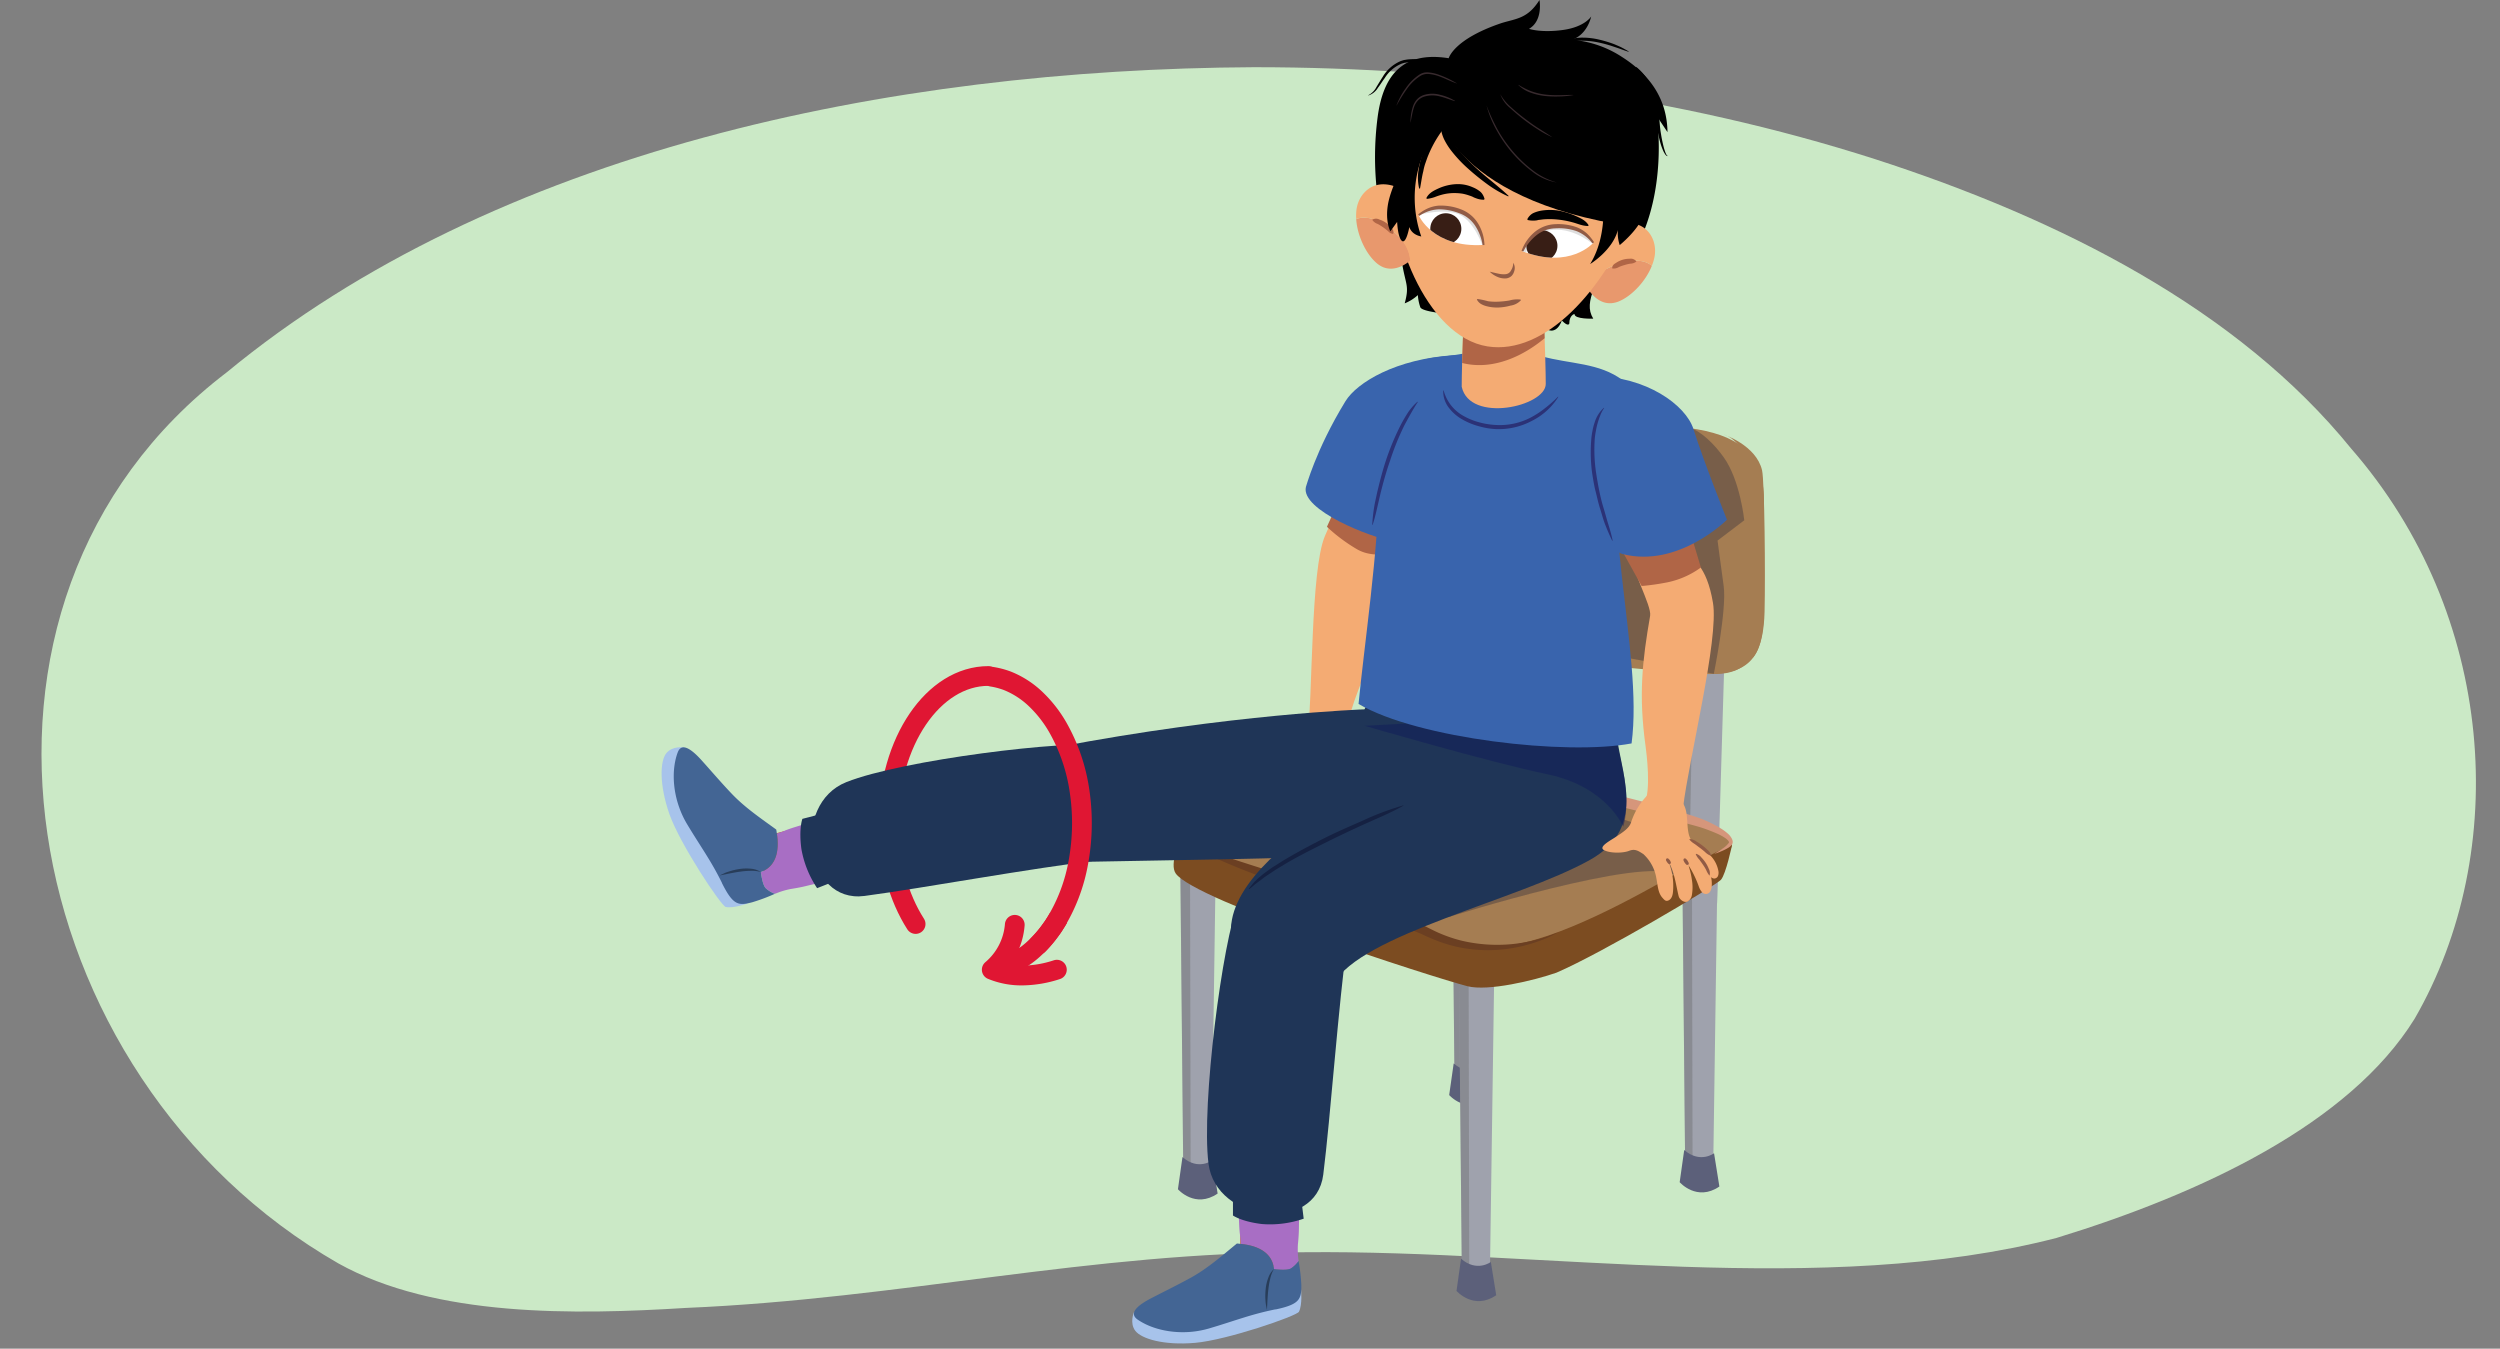 <svg xmlns="http://www.w3.org/2000/svg" xmlns:xlink="http://www.w3.org/1999/xlink" width="760" height="410" viewBox="0 0 760 410"><rect x="0" y="0" width="760" height="410" fill="#808080" stroke="none"/><defs><clipPath id="a"><path d="M522.12,264.66,520.8,356s-3.86,2.58-8.51-1.18l-.89-93Z" fill="none"/></clipPath><clipPath id="b"><path d="M451.91,239.89l-1.32,89.63s-3.82,2.54-8.42-1.16l-.89-91.31Z" fill="none"/></clipPath><clipPath id="c"><path d="M454.23,297.71,452.91,389s-3.85,2.59-8.5-1.17l-.9-93Z" fill="none"/></clipPath><clipPath id="d"><path d="M369.54,266.8l-1.32,91.28s-3.86,2.59-8.5-1.17l-.9-93Z" fill="none"/></clipPath><clipPath id="e"><path d="M525.73,150.08l-3.6,113.59s-7.87,3.31-11.84,8.46l1.76-125Z" fill="none"/></clipPath><clipPath id="f"><path d="M455.06,127l-3.32,124.58s-4.43,2.3-9.62-2.32l1.73-125Z" fill="none"/></clipPath><clipPath id="g"><path d="M401.71,310.54c-1.78,23.08-3.95,26.3-6.2,53.32-.31,3.7-3.36,19.84-6.75,21.38-2.35-1.23-11.73,1.58-11.7-1.07.27-21.12-1.52-54.37-2.24-77.32A106.71,106.71,0,0,0,401.71,310.54Z" fill="#f4ab73"/></clipPath><clipPath id="h"><path d="M469,86.71s.91,23.15.91,30-23.07,12.06-25.55.87c0-7.29.78-25.91.78-25.91Z" fill="#f4ab73"/></clipPath><clipPath id="i"><path d="M484.35,73.83s-7.06,8.16-21.53,2.53c0,0,2.83-7.3,9.86-7.56S482.36,71.08,484.35,73.83Z" fill="none"/></clipPath><clipPath id="j"><path d="M431.29,65.46s4.21,9.94,19.71,9c0,0-.44-7.83-7.06-10.24S434,63.46,431.29,65.46Z" fill="none"/></clipPath><clipPath id="k"><path d="M307.77,260.12c-22.79,4.08-26.45,2.8-53.16,7.42-3.67.63-20.05,1.73-22.4-1.16.6-2.58-4.48-10.95-1.9-11.59,20.5-5.06,52.23-15.15,74.26-21.62A106.88,106.88,0,0,0,307.77,260.12Z" fill="#f4ab73"/></clipPath></defs><path d="M68.94,113.18C150.35,46,270,21,381.22,20.43c64.14,0,129.07,8.82,188.74,27.93,56.4,18.22,110.38,45.61,144.79,88,44,50.46,48.75,122.36,19.28,173.37-19.86,32-64.83,53.11-108.83,66.6-71,18.33-155.36,3.59-228.69,4.35-65.1-.07-122.47,14.14-188,16.93-33.78,2.1-76.23,2.86-105.64-13.53C4.21,327.44-23,183.18,68.94,113.18Z" fill="#cbe9c6"/><path d="M522.14,262.68,520.8,356s-3.86,2.58-8.51-1.18l-.89-93Z" fill="#9fa2ad"/><g clip-path="url(#a)"><polygon points="514.55 357.72 514.35 260.04 510.44 259.71 510.44 354.51 514.55 357.72" fill="#6a6a6a" opacity="0.4"/></g><path d="M512,349.6l-1.38,9.79s5.23,6,12.07,1.31l-1.62-10.12S516.89,353.83,512,349.6Z" fill="#5c607a"/><path d="M451.94,237.94l-1.35,91.58s-3.82,2.54-8.42-1.16l-.89-91.31Z" fill="#9fa2ad"/><g clip-path="url(#b)"><polygon points="444.4 331.26 444.21 235.35 440.34 235.03 440.33 328.1 444.4 331.26" fill="#6a6a6a" opacity="0.4"/></g><path d="M441.92,323.28l-1.37,9.62s5.18,5.92,12,1.29l-1.62-9.94S446.72,327.44,441.92,323.28Z" fill="#5c607a"/><path d="M454.25,295.73,452.91,389s-3.85,2.59-8.5-1.17l-.9-93Z" fill="#9fa2ad"/><g clip-path="url(#c)"><polygon points="446.66 390.77 446.46 293.09 442.56 292.76 442.56 387.56 446.66 390.77" fill="#6a6a6a" opacity="0.4"/></g><path d="M444.16,382.65l-1.38,9.79s5.22,6,12.07,1.31l-1.63-10.12S449,386.87,444.16,382.65Z" fill="#5c607a"/><path d="M369.56,264.82l-1.34,93.26s-3.86,2.59-8.5-1.17l-.9-93Z" fill="#9fa2ad"/><g clip-path="url(#d)"><polygon points="361.97 359.86 361.77 262.18 357.87 261.85 357.87 356.64 361.97 359.86" fill="#6a6a6a" opacity="0.4"/></g><path d="M359.47,351.74l-1.38,9.79s5.22,6,12.07,1.31l-1.63-10.12S364.31,356,359.47,351.74Z" fill="#5c607a"/><path d="M525.73,150.08,522,274.63s-7.76-7.65-11.73-2.5l1.76-125Z" fill="#9fa2ad"/><g clip-path="url(#e)"><polygon points="513.34 275.53 515.75 146.22 508.79 144.66 507.74 271.48 513.34 275.53" fill="#6a6a6a" opacity="0.4"/></g><path d="M455.06,127l-3.32,124.58s-4.43,2.3-9.62-2.32l1.73-125Z" fill="#9fa2ad"/><g clip-path="url(#f)"><polygon points="444.62 252.6 446.89 123.29 441.18 121.83 440.03 248.63 444.62 252.6" fill="#6a6a6a" opacity="0.4"/></g><path d="M425.08,173c-.13,11.12,3.93,16.81,12.52,19.18,29.21,8.07,38.44,9.48,79.46,12.72,14.39.5,19-4.54,19.13-18.66l.06-33.25c.17-14-6.54-20.07-20.19-22.46l-75.16-11.4c-9.57,1.2-14,7.08-14.19,18.26Z" fill="#a57d52"/><path d="M524,132.09s9,1.9,10,20.95c.69,13.1,1.22,42.24-1.33,47.06,0,0,3.49-2.67,3.76-14.12s0-39.65-.76-43C533.91,135.34,524,132.09,524,132.09Z" fill="#a57d52"/><path d="M533.71,191.55s2.71,15.62-16.44,13.08c-20.07-2.67-63.18-6.51-79.4-12.74" fill="#a57d52"/><path d="M533.43,145.74s-1.73-12.06-14.14-14.24c-12.9-2.27-76.84-12.79-76.84-12.79" fill="#a57d52"/><path d="M374,246.51c-13.38,3.5-17.28,6.41-13.39,9.47,14.83,11.64,34.07,10.51,73.84,27.6,17.26,6.64,30.22,5.67,48.62-2.39l34.53-17.43c13.57-5.84,10.85-10.18-2.88-14.77,0,0-15.84-4.81-39.42-10.41-19.55-4.64-31.09-6.46-31.09-6.46-9.11-1.49-17.5-.8-28.74,2.16Z" fill="#a57d52"/><path d="M526.56,256.81s-1.53.36-12.44,6.27c-8.49,4.6-32.45,19.18-50.72,23.44-4,.93-10.88,2.65-17.23.6-27.56-8.88-86.81-29.2-86.84-33.66-.68,2.16-3.89,9.2-1.92,12.06,5.74,8.32,78.45,31.65,88.69,34.29,6.29,1.62,20.33-1.76,27.07-4.12,13.95-6,48.48-26.52,50-28.24S526.56,256.81,526.56,256.81Z" fill="#7c4c21"/><path d="M473.81,283.36a38.9,38.9,0,0,1-7,3.09,45,45,0,0,1-7.45,1.84,44.21,44.21,0,0,1-15.43-.24,42.44,42.44,0,0,1-7.47-2.22c-1.2-.46-2.43-1-3.55-1.53s-2.29-1-3.45-1.46c-4.66-1.87-9.43-3.52-14.19-5.2-9.57-3.28-19.18-6.49-28.73-9.94-4.77-1.77-9.52-3.56-14.2-5.59-2.34-1-4.65-2.09-6.92-3.27-1.12-.61-2.24-1.24-3.31-1.95a11.35,11.35,0,0,1-2.88-2.51,11.58,11.58,0,0,0,3.15,2.06c1.12.56,2.28,1.05,3.45,1.51,2.34.95,4.73,1.77,7.12,2.59,4.78,1.61,9.61,3.14,14.44,4.65,9.65,3.07,19.34,6.06,28.91,9.52,4.79,1.7,9.55,3.53,14.23,5.61,2.36,1,4.65,2.31,6.86,3.28a43.72,43.72,0,0,0,7,2.38A47,47,0,0,0,473.81,283.36Z" fill="#6b3f22"/><path d="M521.09,259.6c.85-.48,1.66-1,2.45-1.56a7.25,7.25,0,0,0,2-1.79.31.31,0,0,0,.06-.17l0-.12a1.4,1.4,0,0,0-.23-.4,4.4,4.4,0,0,0-.93-.81,15.23,15.23,0,0,0-2.39-1.31,54.06,54.06,0,0,0-5.29-2c-1.8-.52-3.63-1-5.5-1.52l-22.45-5.66c-3.74-.95-7.49-1.88-11.22-2.88l-5.61-1.47-5.6-1.52c-7.46-2-14.9-4.13-22.29-6.48,7.66,1.17,15.26,2.64,22.84,4.21q5.69,1.15,11.34,2.46c3.78.83,7.54,1.74,11.3,2.65s7.51,1.87,11.25,2.85,7.48,2,11.2,3.14l2.79.86c.94.31,1.88.62,2.81,1a38.5,38.5,0,0,1,5.34,2.66,15.69,15.69,0,0,1,2.47,1.82,5.48,5.48,0,0,1,1,1.3,2.69,2.69,0,0,1,.31.93,2.43,2.43,0,0,1,0,.27,1.2,1.2,0,0,1-.06.33,1.36,1.36,0,0,1-.26.48,4.49,4.49,0,0,1-1.26,1,12.84,12.84,0,0,1-1.33.68A24.49,24.49,0,0,1,521.09,259.6Z" fill="#d6967b"/><path d="M440.34,278.8S500,260,509,266c3.17,2.11-2.43-12.54-2.43-12.54l-25.9-8.62Z" fill="#27273a" opacity="0.35"/><path d="M521,204.85s4-19.55,3-26.7-1.86-13.82-1.86-13.82l8.12-6.16S529,145.94,524,139s-9.16-8.5-9.16-8.5l-17.43,1.62L487.94,174l7.16,26.07Z" fill="#27273a" opacity="0.35"/><path d="M278.35,280.9c-5.12-8-8.25-18.79-8.25-30.65,0-24.71,13.61-44.75,30.4-44.75" fill="none" stroke="#e01633" stroke-linecap="round" stroke-miterlimit="10" stroke-width="6"/><path d="M401.71,310.54c-1.78,23.08-3.95,26.3-6.2,53.32-.31,3.7-3.36,19.84-6.75,21.38-2.35-1.23-11.73,1.58-11.7-1.07.27-21.12-1.52-54.37-2.24-77.32A106.71,106.71,0,0,0,401.71,310.54Z" fill="#f4ab73"/><g clip-path="url(#g)"><path d="M375,370.72c3.45,2,6.37,4.34,10.74,4.18s9.54-1.85,13.91-3c.55,1.86,1,3.78,1.47,5.68-6.08,3.88-12.22,7.65-18.35,11.46-4.41-3.8-8.89-7.5-13.41-11.16C371.25,375.49,373.17,373.08,375,370.72Z" fill="#b06546"/><path d="M377.24,320.63c3.28,2.56,6.35,5.08,10.87,4.75s9.51-2.3,14-3.46c.92,3.56,1.69,7.15,2.69,10.77-6.55,3.33-11.24,4.61-19.38,3.36-3.12-.47-10.66-4.74-13.77-7.24C373.34,326,375.44,323.35,377.24,320.63Z" fill="#b06546"/></g><path d="M405.77,249c.26,2.69,1,5.46,3.06,7.29,1.33,1.2,3.08,2,2.55,3.89-.28,1-1.68.7-2.74.6s-3.35-2.21-4.05-2.75c-4.21-3.29-3.86-4.44-3.93-9.56,0-2.41,1.06-11.66,5.15-8.31C408.51,242.38,405.5,246.09,405.77,249Z" fill="#f4ab73"/><path d="M410.45,238.05c.53,4.92.59,6.07,1,10.24.09.93.21,2.11-.8,2.73-1.59,1-2.83-1.55-3.27-2.47-1-2.09.88-9.48-3.31-8.15s-1.2,11.45.58,14.91c.6,1.15,4.81,3.95,3,5.93-1.25,1.37-5.23-1.72-6.64-3.24-2.5-2.69-6.05-9.21-6.7-12.22-1.13-5.19.33-9.62.92-13.38,1.06-6.68,2.41-12.65,9-10.54C411.76,224.26,409.91,233.13,410.45,238.05Z" fill="#f4ab73"/><path d="M412.77,210.2c5.66-14.74,10.09-26,10.88-39.93.18-3.11,1.76-7.51,1.13-10.13-.35-1.41-3.07-7.27-4.51-7.88-2.36-1-4-2.36-7.87,0s-5.13,0-9.66,10.78c-4.31,10.27-3.66,48.07-5.3,62.72-.52,4.6,6.22,0,7.19,1.5s5.16,1.55,4.68.25C407.78,223.36,412.21,211.65,412.77,210.2Z" fill="#f4ab73"/><path d="M403.39,160.14a50.68,50.68,0,0,0,9,6.75c5.62,3.38,12.82.64,12.82.64l.69-8.24L409,147.76Z" fill="#b06546"/><path d="M344.74,398.89s-1.45,3.31.41,5.7,8.59,4.46,18.13,3.64c9.74-.84,31-8.18,31.61-9.47,1.08-2.18.64-6.65.64-6.65Z" fill="#a7c3eb"/><path d="M387.28,385.79s3.77.57,5.14-.18a8.73,8.73,0,0,0,2.35-2.27l-.09-.72a25,25,0,0,1-.12-4.29c.65-6.36-.1-4.55.95-14.47a16.82,16.82,0,0,1-10.13,3.37c-3.37,0-9-4.5-9-4.5.43,15.74.55,10.52.85,15.43C381.2,378.55,386.74,380.12,387.28,385.79Z" fill="#a86ec4"/><path d="M394.77,383.34a8.73,8.73,0,0,1-2.35,2.27c-1.37.75-5.14.18-5.14.18-.54-5.67-6.08-7.24-10-7.63,0,0-1.27-.16-1.27-.13-4.47,3.67-8.85,7.53-13.93,10.35-4,2.2-8.06,4.18-12.08,6.26s-7,4.51-4.19,6.49c4.07,2.83,10.21,4.32,16.47,3.73a28.18,28.18,0,0,0,5.23-1c7.88-2.32,12.55-4.25,20.14-5.8l.2,0c7.32-1.56,7.77-3.15,7.76-7.39A56.94,56.94,0,0,0,394.77,383.34Z" fill="#436594"/><path d="M387.28,385.79a10.25,10.25,0,0,0-1.14,2.94,24.33,24.33,0,0,0-.54,3.09c-.14,1-.2,2.09-.27,3.15s-.1,2.13-.18,3.21c-.13-.53-.21-1.06-.31-1.6s-.12-1.07-.16-1.61a19.62,19.62,0,0,1,.1-3.25,13.1,13.1,0,0,1,.75-3.19A6.62,6.62,0,0,1,387.28,385.79Z" fill="#283d59"/><path d="M376.44,274.5c-4.7,11.16-11.32,61.22-9.06,79.23s32.63,21.38,34.89,3.37,4.48-50.59,7.51-72.78Z" fill="#1f3557"/><path d="M321.23,227.17c52.9-10.13,93.58-11.53,93.58-11.53l4.34-8.73,41.64,9,6.06,35.89c-2.41,8.93-84.84,9.13-140,10.25Z" fill="#1f3557"/><path d="M405.39,299.11c8.25-15.06,55.92-25.39,77.91-37.67,18.3-10.22,8.74-27.21,7.88-40.52l-49,6.1s-71.24,29.63-67.86,57.77Z" fill="#1f3557"/><path d="M426.66,244.92c-3.91,2.21-8.05,3.88-12.11,5.73s-8.08,3.76-12.07,5.75-8,4-11.8,6.25l-2.84,1.73-2.77,1.83a16.48,16.48,0,0,0-1.36,1l-1.35,1c-.91.63-1.69,1.4-2.59,2.08l-.14-.11c.34-.45.7-.88,1.06-1.32a9.8,9.8,0,0,1,1.15-1.25,31.69,31.69,0,0,1,2.58-2.21c.92-.66,1.82-1.34,2.76-1.95l2.86-1.8c3.85-2.31,7.8-4.43,11.79-6.46s8.11-3.82,12.2-5.61a85,85,0,0,1,12.57-4.74Z" fill="#152142"/><path d="M414.81,220.64s37.63,11,55.68,14.77,22.94,15.9,22.94,15.9,2.25-5.63,0-16.89c-2.86-14.3-5-17.78-5-17.78Z" fill="#101d5b" opacity="0.5"/><path d="M397,148c0,.26,2.83-11,12-26,3.54-5.8,15.54-12.92,32.82-14,5.43-.33-7.64,22.44-2.67,24.24-6.87,13.62-9.37,18.41-16.63,32C417.26,163.5,395.27,155.12,397,148Z" fill="#3964ad"/><path d="M496,226c-19.66,3.74-65-1.44-83-12,1.58-16.69,6.19-47.84,6.15-66.64,0-10.29-9-5.37-6.75-14.78,2.09-8.74,7.63-11.18,14.63-19,5.51-6.16,9-4.23,19.13-6.34,4.55,5.11,17.44,5.84,22.51,1.06,8.62,2.43,17.54,1.88,24.76,7.39C485.22,154.77,499.71,198.09,496,226Z" fill="#3964ad"/><path d="M500.26,226.89c-2.17-15.64-1-26,1.38-39.69.54-3.07-6.05-14.52-4.83-16.93.66-1.3,5.22,1.39,6.75,1.13,2.53-.45,4.68-7.68,7.88-4.51s7.34,4.82,9.3,16.35c1.87,11-7.36,47.64-9.09,62.29-.54,4.6-6.06-1.38-7.34-.18s-5.38.34-4.61-.81C502.13,240.84,500.47,228.43,500.26,226.89Z" fill="#f4ab73"/><path d="M487.67,258.47c2,1,5.83.88,7.59.18s2.77,0,4.33,1a12.7,12.7,0,0,1,3.94,7.34c.42,2,.44,4.33,1.81,5.89.58.65,1,1.2,1.78.89,1.22-.47,1.45-2,1.5-3.09a19.27,19.27,0,0,0-1.44-8.83c1.92,3.27,2.41,7.85,3.15,10.64.28,1,1.62,2,2.62,1.6a2.73,2.73,0,0,0,1.38-2,13.45,13.45,0,0,0,0-4.65,22.8,22.8,0,0,0-1.11-4.54,32.48,32.48,0,0,1,3.26,6.71,5,5,0,0,0,.84,1.5,1.54,1.54,0,0,0,2.68-.29,3.76,3.76,0,0,0,.37-1.48,9.35,9.35,0,0,0-.2-2.69,1.68,1.68,0,0,0,.83.42,1.26,1.26,0,0,0,1.26-.75,2.72,2.72,0,0,0,.13-1.55,9.08,9.08,0,0,0-2.68-4.94,26.69,26.69,0,0,0-4.52-3.44c-3.44-2.26-1.22-8.72-3.55-12.11,0,0-10.87-2.33-10.93-2.41a20.91,20.91,0,0,0-4.82,8c-.52,1.86-2.49,3.08-4.4,4.37S485.71,257.46,487.67,258.47Z" fill="#f4ab73"/><path d="M519.68,266.17a5.84,5.84,0,0,1-1-1.69,14.73,14.73,0,0,0-1-1.63c-.34-.53-.72-1-1.1-1.55a5.19,5.19,0,0,1-1.08-1.65l.08-.1a3.17,3.17,0,0,1,1.68,1.16,11.41,11.41,0,0,1,1.27,1.58,10.11,10.11,0,0,1,.94,1.82,2.91,2.91,0,0,1,.26,2Z" fill="#915b45"/><path d="M513.11,262.91c-.45.08-.51-.12-.65-.26s-.23-.3-.34-.44-.18-.31-.25-.47a.61.61,0,0,1,0-.66l.09-.08a.55.55,0,0,1,.68.2,3.32,3.32,0,0,1,.38.46,4.74,4.74,0,0,1,.26.5.58.58,0,0,1,0,.68Z" fill="#915b45"/><path d="M520,260.12a4.86,4.86,0,0,1-1.71-1.15c-.51-.43-1-.85-1.56-1.25s-1.06-.81-1.61-1.2a5.17,5.17,0,0,1-1.56-1.34l.06-.11a3.67,3.67,0,0,1,2,.69,18,18,0,0,1,1.74,1.15A14.74,14.74,0,0,1,519,258.3a3.46,3.46,0,0,1,1.18,1.74Z" fill="#915b45"/><path d="M507.64,262.65c-.45.05-.46-.11-.58-.22s-.19-.23-.28-.35a3.07,3.07,0,0,1-.23-.39c-.07-.14-.19-.23,0-.61l.09-.08a.48.48,0,0,1,.63.12,2.6,2.6,0,0,1,.36.38,2.88,2.88,0,0,1,.24.46.49.49,0,0,1-.1.64Z" fill="#915b45"/><path d="M517.07,172.52a26.34,26.34,0,0,1-10.13,4.5,73.18,73.18,0,0,1-7.88,1.13L493.43,168l20.26-6.75Z" fill="#b06546"/><path d="M514.82,130.47c-2.31-7.35-14.47-16.1-30.23-16.1-10.1,0-5.09,22.49-2.8,31.31,1.36,5.21,4.57,9.59,6.61,14.82s-3.6-5-.6-.47c3.17,4.74,2.42,7.64,5.63,8.44C510.31,172.7,525,158,525,158S517.92,140.34,514.82,130.47Z" fill="#3964ad"/><path d="M484.51,87.73c-1.34,3.74-1.85,6.39-.16,9.14,0,0-5.8.23-5.7-1.43,0,0-1.6.35-1.58,2.91,0,0-.26,1.18-2.27-.93,0,0-1.54,5.08-5.37,2.21s1.6-9.95,1.6-9.95Z"/><path d="M426.11,79.22c1.12,7.46,2.45,7.37.92,13a13.3,13.3,0,0,0,4-2.51,13.94,13.94,0,0,0,.75,3.71c.62,1.44,9,2.06,9,2.06L433,76.36Z"/><path d="M469,86.71s.91,23.15.91,30-23.07,12.06-25.55.87c0-7.29.78-25.91.78-25.91Z" fill="#f4ab73"/><g clip-path="url(#h)"><path d="M472,81.94a4.46,4.46,0,0,0-3-.31,3,3,0,0,0-2,.26q-5.62,2.81-11.45,5.26a3.28,3.28,0,0,0-1.84-.43l-1.16,0c-.73-.61-24.19,15.07-20.38,14.78,9.42,13.31,26.36,12.51,40.74-1.7C475.61,97.18,474.51,82.15,472,81.94Z" fill="#b06546"/></g><path d="M456.51,7C461,5.62,464.44,5.67,468,0c0,0,1.17,6.24-3.18,8.77,0,0,3.64,1.26,10.32.34S483.72,5,483.72,5s-1.05,5.47-5.87,7.1A32.37,32.37,0,0,1,493,17.26c7.88,5,13.76,12.15,13.92,22.91l-3.24-4.86s3,19.14-4.52,36.38c-4.17,9.55-80.51-13-80.51-13a93.73,93.73,0,0,1,.15-23.09c1.67-12.54,7.44-20.14,21.6-17.9C440.42,17.7,441.86,11.92,456.51,7Z"/><path d="M493.07,79.92c-5.53,1.6-8.82,4-10.41,7.81,1.43,2.19,3.82,4.68,7.24,4.44a7.78,7.78,0,0,0,2.64-.73c3.7-1.69,7.79-6,9.62-10.63C500.78,79.62,498.07,78.48,493.07,79.92Z" fill="#e8986d"/><path d="M436.49,26.73s-11.42,3-13.28,23.45,10.24,52.17,29,55.13c17.31,2.73,35.67-16.83,45.32-41.82,6.95-18-12.36-32.94-12.36-32.94Z" fill="#f4ab73"/><path d="M443.71,34.69s-.26-.82-8.57,6.35-11.7,18.07-11.7,18.07l-3.62,1s-.58-10.75,1.55-18.47,6.68-15.37,12.34-17.51S443.71,34.69,443.71,34.69Z"/><path d="M502.68,73.3c-2.67-7.63-11.48-5.25-11.48-5.25L481.06,84.61a16,16,0,0,0,1.6,3.12c1.59-3.77,4.88-6.21,10.41-7.81,5-1.44,7.71-.3,9.09.89a14,14,0,0,0,.61-1.83A9.79,9.79,0,0,0,502.68,73.3Z" fill="#f4ab73"/><path d="M490.11,81.47c.07-1,.74-1.27,1.31-1.65a7.43,7.43,0,0,1,1.9-.87,7.24,7.24,0,0,1,2.07-.29,2.18,2.18,0,0,1,2,.71.14.14,0,0,1,0,.2h0a3.2,3.2,0,0,1-1.84.59,13.77,13.77,0,0,0-1.71.42,14.35,14.35,0,0,0-1.67.58,3,3,0,0,1-1.89.47h0A.15.15,0,0,1,490.11,81.47Z" fill="#b06546"/><path d="M421.21,68.58c4.78,3.22,7.15,6.56,7.5,10.64-2,1.64-5.07,3.28-8.25,2a7.76,7.76,0,0,1-2.28-1.52c-3-2.74-5.57-8.11-5.89-13.07C414,65.92,416.9,65.67,421.21,68.58Z" fill="#e8986d"/><path d="M414.11,59.32c4.89-6.44,12.54-1.45,12.54-1.45l4.55,18.87a17,17,0,0,1-2.49,2.48c-.35-4.08-2.72-7.42-7.5-10.64-4.31-2.91-7.24-2.66-8.92-2a13.83,13.83,0,0,1,0-1.93A9.81,9.81,0,0,1,414.11,59.32Z" fill="#f4ab73"/><path d="M423.38,71.08c-.92-.15-1.18-.65-1.65-1A17.45,17.45,0,0,0,420.32,69a14.34,14.34,0,0,0-1.5-.92,3.24,3.24,0,0,1-1.57-1.13h0a.16.16,0,0,1,0-.2h0a2.22,2.22,0,0,1,2.12,0,7.78,7.78,0,0,1,1.88.91A7.59,7.59,0,0,1,422.81,69c.43.54,1,1.05.74,2a.14.14,0,0,1-.16.11Z" fill="#b06546"/><path d="M484.35,73.83s-7.06,8.16-21.53,2.53c0,0,2.83-7.3,9.86-7.56S482.36,71.08,484.35,73.83Z" fill="#fff"/><g clip-path="url(#i)"><path d="M463.5,77.61s2.49-7.32,8.6-7.76c7-.51,12.7,4.81,12.7,4.81l.56-2.11-5.63-3.84-9.86-1.56-5.23,1.37-4,6.28Z" fill="#dedede"/><circle cx="468.74" cy="74.71" r="4.72" fill="#381e15"/></g><path d="M462.55,76.26a13.42,13.42,0,0,1,3.83-5.59,10.4,10.4,0,0,1,6.4-2.52,16.78,16.78,0,0,1,6.74,1A10.53,10.53,0,0,1,482.45,71a13.76,13.76,0,0,1,2.14,2.64l-.47.34a11.25,11.25,0,0,0-5-3.77,16.56,16.56,0,0,0-6.29-.79,9.59,9.59,0,0,0-5.74,2.09,15,15,0,0,0-4,4.94Z" fill="#915b45"/><path d="M431.29,65.46s4.21,9.94,19.71,9c0,0-.44-7.83-7.06-10.24S434,63.46,431.29,65.46Z" fill="#fff"/><g clip-path="url(#j)"><path d="M429.62,65.82s7.2-2.46,12.78-1.06,8.48,10.45,8.48,10.45l3.13.16-2.64-8.82-9.59-4.74-11.43-.66Z" fill="#dedede"/><circle cx="439.53" cy="69.55" r="4.72" fill="#381e15"/></g><path d="M450.71,74.51a15,15,0,0,0-2.28-5.92,9.58,9.58,0,0,0-4.82-3.76,16.68,16.68,0,0,0-6.22-1.19,11.18,11.18,0,0,0-5.93,2l-.34-.46A13.21,13.21,0,0,1,434,63.37a10.48,10.48,0,0,1,3.35-.86,16.84,16.84,0,0,1,6.73,1.11A10.4,10.4,0,0,1,449.37,68a13.34,13.34,0,0,1,1.91,6.5Z" fill="#915b45"/><path d="M425.84,51.6s-3.21,6.15-3.93,10.72c-.82,5.15.76,8,.76,8l2.06-2.86s.18,4.83,1.48,5.79S428.44,69,428.44,69s.48,2.28,3.63,2.89a35.65,35.65,0,0,1-.66-21.46,23.32,23.32,0,0,1,8.87-12.8l-3.8-4.51-9,5.47-4.27,9.07L422.33,53l3.51-1.42"/><path d="M487,57.5s2.42,13.08-3.6,22.77c0,0,6.81-4.12,8.43-10.34a11.51,11.51,0,0,0,.56,4.58s5.86-4.7,7.27-9.27c.88-2.83.56-7.93.56-7.93"/><path d="M435.27,30s2.42,28.62,55.88,38.06l9-6.28-1.81-34L439.74,22Z"/><path d="M451.88,32a60.86,60.86,0,0,0,3.44,7.47,41,41,0,0,0,4.71,6.7A38.66,38.66,0,0,0,466,51.81a21.21,21.21,0,0,0,7.27,3.66s0,0,0,0,0,0,0,0a16.39,16.39,0,0,1-7.52-3.36,39.16,39.16,0,0,1-6.05-5.67,41.44,41.44,0,0,1-4.72-6.82,30.93,30.93,0,0,1-3.1-7.67l0,0S451.88,32,451.88,32Z" fill="#382a2e"/><path d="M461.65,25.8a21.46,21.46,0,0,0,3.86,1.94,19,19,0,0,0,4.22,1,31.31,31.31,0,0,0,4.34.2c1.45,0,2.9-.13,4.37-.06,0,0,0,0,0,0s0,0,0,0a26.75,26.75,0,0,1-4.37.44,32.65,32.65,0,0,1-4.42-.14,18.85,18.85,0,0,1-4.3-1,9.91,9.91,0,0,1-3.75-2.32,0,0,0,0,1,0-.05A0,0,0,0,1,461.65,25.8Z" fill="#382a2e"/><path d="M442.86,25.37c-1.9-.62-3.63-1.58-5.49-2.21a12.14,12.14,0,0,0-2.82-.65,4.26,4.26,0,0,0-2.71.54,14.31,14.31,0,0,0-4.14,4,49.25,49.25,0,0,0-3.12,5,0,0,0,0,1-.05,0s0,0,0,0a21.5,21.5,0,0,1,2.82-5.23,15,15,0,0,1,4.26-4.21,4.8,4.8,0,0,1,1.45-.56,5.76,5.76,0,0,1,1.55,0,12.2,12.2,0,0,1,2.93.72,30,30,0,0,1,5.35,2.58,0,0,0,0,1,0,0S442.87,25.37,442.86,25.37Z" fill="#382a2e"/><path d="M442.23,30.74c-1.57-.47-3.05-1.11-4.62-1.46a8.49,8.49,0,0,0-4.69.11A4.42,4.42,0,0,0,431,30.62a5.58,5.58,0,0,0-1.15,2c-.51,1.51-.71,3.13-1.08,4.72a0,0,0,0,1,0,0s0,0,0,0a16.49,16.49,0,0,1,.72-4.86,6.22,6.22,0,0,1,1.21-2.21,5,5,0,0,1,2.13-1.38,8.61,8.61,0,0,1,4.95-.07,15.45,15.45,0,0,1,4.55,1.85s0,0,0,0S442.25,30.75,442.23,30.74Z" fill="#382a2e"/><path d="M456.09,28.65a15,15,0,0,0,3.26,3.94c1.28,1.16,2.61,2.27,4,3.32s2.76,2.08,4.21,3,2.93,1.83,4.36,2.81c0,0,0,0,0,0h0a29.39,29.39,0,0,1-4.58-2.49q-2.2-1.41-4.27-3c-1.37-1.08-2.7-2.21-4-3.4a9.52,9.52,0,0,1-3-4.25,0,0,0,0,1,.06,0Z" fill="#382a2e"/><path d="M433.6,60.24c.82-1.67,2.42-2.37,3.93-3.06a14.84,14.84,0,0,1,5-1.19,11,11,0,0,1,5.14.92,8.92,8.92,0,0,1,2.26,1.3,3.42,3.42,0,0,1,.84,1,4.28,4.28,0,0,1,.53,1.3l-.18.21a6.37,6.37,0,0,1-2.46-.47,5.42,5.42,0,0,1-1-.44,9.1,9.1,0,0,0-1-.37,14.38,14.38,0,0,0-2-.55,16.39,16.39,0,0,0-2.1-.19,14.5,14.5,0,0,0-4.3.51,20.28,20.28,0,0,0-2.12.71,11.27,11.27,0,0,1-2.35.54Z"/><path d="M482.8,68.7c-1.8,0-3.16-.71-4.69-1.1a27.44,27.44,0,0,0-4.52-.85,23.67,23.67,0,0,0-4.45-.06l-1.09.14c-.37,0-.71.16-1.09.19a7.81,7.81,0,0,1-2.54-.13l-.12-.25a4.11,4.11,0,0,1,.84-1.15,3.58,3.58,0,0,1,1.11-.77,10.23,10.23,0,0,1,2.54-.72,16.42,16.42,0,0,1,5.19.06,24.18,24.18,0,0,1,4.85,1.51c1.51.7,3.12,1.31,4.11,2.9Z"/><path d="M458.52,59.71A34.89,34.89,0,0,1,452.14,56c-2-1.46-3.91-3-5.76-4.66a40.26,40.26,0,0,1-5.14-5.45,20.57,20.57,0,0,1-2.07-3.22A11.3,11.3,0,0,1,438,38.87l1.7-.24a15,15,0,0,0,3.1,6.06A47.36,47.36,0,0,0,447.61,50c3.47,3.38,7.43,6.18,11,9.54Z"/><path d="M439.63,38.12a36.56,36.56,0,0,0-3,4.25,35.53,35.53,0,0,0-2.37,4.69c-.35.8-.61,1.64-.91,2.46s-.51,1.68-.67,2.54c-.44,1.71-.64,3.45-1,5.25h-.25a14.7,14.7,0,0,1-.21-5.53,25.24,25.24,0,0,1,1.4-5.4,28.29,28.29,0,0,1,2.44-5l.75-1.18c.27-.37.54-.76.82-1.13a21.32,21.32,0,0,1,1.84-2.14Z"/><path d="M452.87,82.59c.9.19,1.73.42,2.56.58a7,7,0,0,0,2.33.18,2,2,0,0,0,1.58-1.13,4.22,4.22,0,0,0,.69-2.34,3.07,3.07,0,0,1,.23,2.76,3,3,0,0,1-.83,1.32,3,3,0,0,1-1.49.67,5.58,5.58,0,0,1-2.82-.5A7.27,7.27,0,0,1,452.87,82.59Z" fill="#915b45"/><path d="M439.61,21.48a17.62,17.62,0,0,0-6.53-2.34,22.94,22.94,0,0,0-3.51-.26,16.79,16.79,0,0,0-1.75.1l-.84.11c-.28.07-.54.16-.82.24a10.91,10.91,0,0,0-5.2,4.4c-.71.95-1.33,2-2.07,2.95A5.3,5.3,0,0,1,416.07,29a.06.06,0,1,1,0-.11h0a5.79,5.79,0,0,0,2.39-2.48c.62-1,1.24-2.05,1.9-3.07a11.59,11.59,0,0,1,5.54-4.81c.3-.09.6-.2.91-.28l.93-.15a16.72,16.72,0,0,1,1.85-.12,25.08,25.08,0,0,1,3.67.27,17.57,17.57,0,0,1,6.89,2.59.43.43,0,0,1-.47.72Z"/><path d="M476.25,12.36a9,9,0,0,1,2.46-.73,13.82,13.82,0,0,1,2.48-.19,21.59,21.59,0,0,1,4.89.59,36.21,36.21,0,0,1,4.69,1.42c.74.33,1.5.62,2.23,1s1.43.77,2.12,1.19a.07.07,0,0,1,0,.09.08.08,0,0,1-.07,0c-.78-.24-1.54-.51-2.29-.79s-1.52-.52-2.27-.78a38,38,0,0,0-4.61-1.26,24.26,24.26,0,0,0-4.71-.52,11.79,11.79,0,0,0-4.52.72l-.06,0a.43.43,0,0,1-.56-.22A.44.44,0,0,1,476.25,12.36Z"/><path d="M497.63,20.52a15.61,15.61,0,0,1,4.39,6,28.9,28.9,0,0,1,2.08,7c.44,2.42.41,4.85.84,7.18.18,1.18.42,2.35.7,3.5.14.58.3,1.16.49,1.72a6.45,6.45,0,0,0,.32.83c.12.24.27.55.5.63h0a.05.05,0,0,1,0,.07s0,.05-.06,0c-.38-.06-.55-.38-.73-.62a8,8,0,0,1-.46-.81c-.26-.55-.47-1.12-.68-1.7a31,31,0,0,1-.91-3.53c-.49-2.41-.5-4.84-1-7.16a30.58,30.58,0,0,0-2-6.79,23.06,23.06,0,0,0-1.71-3.08,11.58,11.58,0,0,0-2.3-2.56l0,0a.42.42,0,0,1-.07-.6A.43.43,0,0,1,497.63,20.52Z"/><path d="M462.36,91.27a5.35,5.35,0,0,1-3.17,1.64,16.15,16.15,0,0,1-3.54.57,12.49,12.49,0,0,1-3.64-.37,6.75,6.75,0,0,1-1.73-.67,3.25,3.25,0,0,1-1.3-1.37l.13-.18a23.57,23.57,0,0,1,3.24.68,16.41,16.41,0,0,0,3.22.13,26.48,26.48,0,0,0,3.28-.35,8.59,8.59,0,0,1,3.43-.28Z" fill="#915b45"/><path d="M374.82,364.92v4.59s2.56,1.85,8.81,2.6a31.23,31.23,0,0,0,12.69-1.63l-.81-6.62Z" fill="#1f3557"/><path d="M307.77,260.12c-22.79,4.08-26.45,2.8-53.16,7.42-3.67.63-20.05,1.73-22.4-1.16.6-2.58-4.48-10.95-1.9-11.59,20.5-5.06,52.23-15.15,74.26-21.62A106.88,106.88,0,0,0,307.77,260.12Z" fill="#f4ab73"/><g clip-path="url(#k)"><path d="M242.81,249.42c-1.11,3.85-2.6,7.25-1.35,11.45s4.19,8.76,6.42,12.7c-1.66,1-3.4,1.94-5.12,2.85-5.28-4.91-10.48-9.9-15.71-14.87,2.56-5.22,5-10.49,7.43-15.79C237.25,247,240.06,248.24,242.81,249.42Z" fill="#b06546"/><path d="M291.84,239c-1.65,3.82-3.31,7.43-1.86,11.72s4.62,8.63,6.88,12.67c-3.22,1.78-6.5,3.44-9.75,5.31-4.88-5.5-7.3-9.71-8.14-17.91-.32-3.14,1.91-11.51,3.55-15.15C285.65,236.55,288.76,237.92,291.84,239Z" fill="#b06546"/></g><path d="M207.93,227.21s-3.57-.56-5.42,1.83-2.15,9.44,1,18.47c3.26,9.21,15.71,27.91,17.12,28.21,2.38.49,6.59-1.05,6.59-1.05Z" fill="#a7c3eb"/><path d="M231.31,265.09s.4,3.79,1.47,4.92a8.47,8.47,0,0,0,2.78,1.71l.68-.26a23.82,23.82,0,0,1,4.12-1.2c6.32-1,4.38-1.24,14.25-2.72a16.87,16.87,0,0,1-5.82-9c-.85-3.27,2.09-9.84,2.09-9.84-15.12,4.38-10,3.17-14.71,4.7C236.78,257.39,236.66,263.14,231.31,265.09Z" fill="#a86ec4"/><path d="M235.56,271.72a8.47,8.47,0,0,1-2.78-1.71c-1.07-1.13-1.47-4.92-1.47-4.92,5.35-1.95,5.47-7.7,4.86-11.65,0,0-.17-1.27-.2-1.26-4.68-3.4-9.51-6.67-13.52-10.88-3.13-3.28-6.08-6.74-9.11-10.11s-6.13-5.68-7.33-2.42c-1.72,4.65-1.61,11,.54,16.87a28.1,28.1,0,0,0,2.27,4.81c4.23,7.05,7.28,11.08,10.68,18,0,.06,0,.12.07.19,3.35,6.68,5,6.72,9.11,5.65A56,56,0,0,0,235.56,271.72Z" fill="#436594"/><path d="M231.31,265.09a10.43,10.43,0,0,0-3.13-.36,23.44,23.44,0,0,0-3.13.25c-1,.12-2.08.34-3.12.53s-2.08.44-3.15.63c.48-.26,1-.46,1.47-.7s1-.38,1.52-.56a18.91,18.91,0,0,1,3.17-.72,13.76,13.76,0,0,1,3.27-.08A6.65,6.65,0,0,1,231.31,265.09Z" fill="#283d59"/><path d="M336.29,226.59c-12-1.74-62.1,4.45-79,11.17s-12.48,37,5.51,34.61,50.1-8.39,72.33-11Z" fill="#1f3557"/><path d="M248.37,247.78l-4.44,1.15s-1.15,2.95-.3,9.19A31.21,31.21,0,0,0,248.4,270l6.21-2.44Z" fill="#1f3557"/><path d="M487.62,124.11a10.17,10.17,0,0,0-1.17,2.27,22.73,22.73,0,0,0-.81,2.41,23.67,23.67,0,0,0-.54,2.5,19.59,19.59,0,0,0-.32,2.54,47.24,47.24,0,0,0,.49,10.28c.27,1.71.56,3.41.91,5.11s.74,3.38,1.24,5,.94,3.34,1.46,5,1,3.33,1.36,5.05a.07.07,0,0,1-.05.09.09.09,0,0,1-.09,0c-.77-1.57-1.46-3.18-2.1-4.81s-1.06-3.33-1.6-5-.88-3.39-1.32-5.08-.71-3.44-1-5.17a47.13,47.13,0,0,1-.35-10.55,21.47,21.47,0,0,1,.36-2.64,16.8,16.8,0,0,1,.65-2.58,9.92,9.92,0,0,1,2.79-4.52.08.08,0,0,1,.1,0,.08.08,0,0,1,0,.09Z" fill="#2b3277"/><path d="M431,122.23c-.92,1.4-1.74,2.83-2.55,4.28-.4.72-.79,1.45-1.19,2.18s-.76,1.47-1.1,2.23a76.07,76.07,0,0,0-3.62,9.27c-1.11,3.14-2,6.36-2.81,9.58l-1.13,4.87c-.36,1.63-.78,3.25-1.29,4.86a.09.09,0,0,1-.1.05.08.08,0,0,1-.05-.07c.09-1.69.28-3.36.53-5s.66-3.29,1-4.93c.79-3.27,1.62-6.53,2.68-9.72a79,79,0,0,1,3.81-9.35,46.64,46.64,0,0,1,2.44-4.44,16.86,16.86,0,0,1,3.26-3.89.07.07,0,0,1,.1,0,.07.07,0,0,1,0,.09Z" fill="#2b3277"/><path d="M438.87,118.71a12.5,12.5,0,0,0,6.27,7.86,20.2,20.2,0,0,0,4.84,1.89,23.13,23.13,0,0,0,5.16.75A20.31,20.31,0,0,0,465.21,127a27.26,27.26,0,0,0,4.39-2.85,36.61,36.61,0,0,0,4-3.53h0a.08.08,0,0,1,.1,0,.08.08,0,0,1,0,.09,20.05,20.05,0,0,1-8,7.23,21.53,21.53,0,0,1-10.59,2.52,22.52,22.52,0,0,1-5.41-.85,21.08,21.08,0,0,1-5.08-2.06,13.4,13.4,0,0,1-4.18-3.61,8.11,8.11,0,0,1-1.7-5.18.07.07,0,0,1,.07-.07.09.09,0,0,1,.07.06Z" fill="#2b3277"/><path d="M301.49,205.72a24,24,0,0,1,4.73,1.24,27,27,0,0,1,8.79,5.72,38,38,0,0,1,6.47,8.28,55,55,0,0,1,6.75,19.85,66.05,66.05,0,0,1-.35,21,53,53,0,0,1-7.53,19.56,38.83,38.83,0,0,1-4.66,5.8" fill="none" stroke="#e01633" stroke-linecap="round" stroke-miterlimit="10" stroke-width="6"/><path d="M321.29,294.78a34.7,34.7,0,0,1-10.41,1.78,23.57,23.57,0,0,1-9.39-1.77,19.89,19.89,0,0,0,7-13.65" fill="none" stroke="#e01633" stroke-linecap="round" stroke-linejoin="round" stroke-width="6"/><path d="M321.81,279c-.33.54-.63,1.09-1,1.62l-.53.82c-.3.48-.65.93-1,1.4a36.86,36.86,0,0,1-4.47,5.12,25.47,25.47,0,0,1-11.75,6.53" fill="none" stroke="#e01633" stroke-miterlimit="10" stroke-width="6"/></svg>